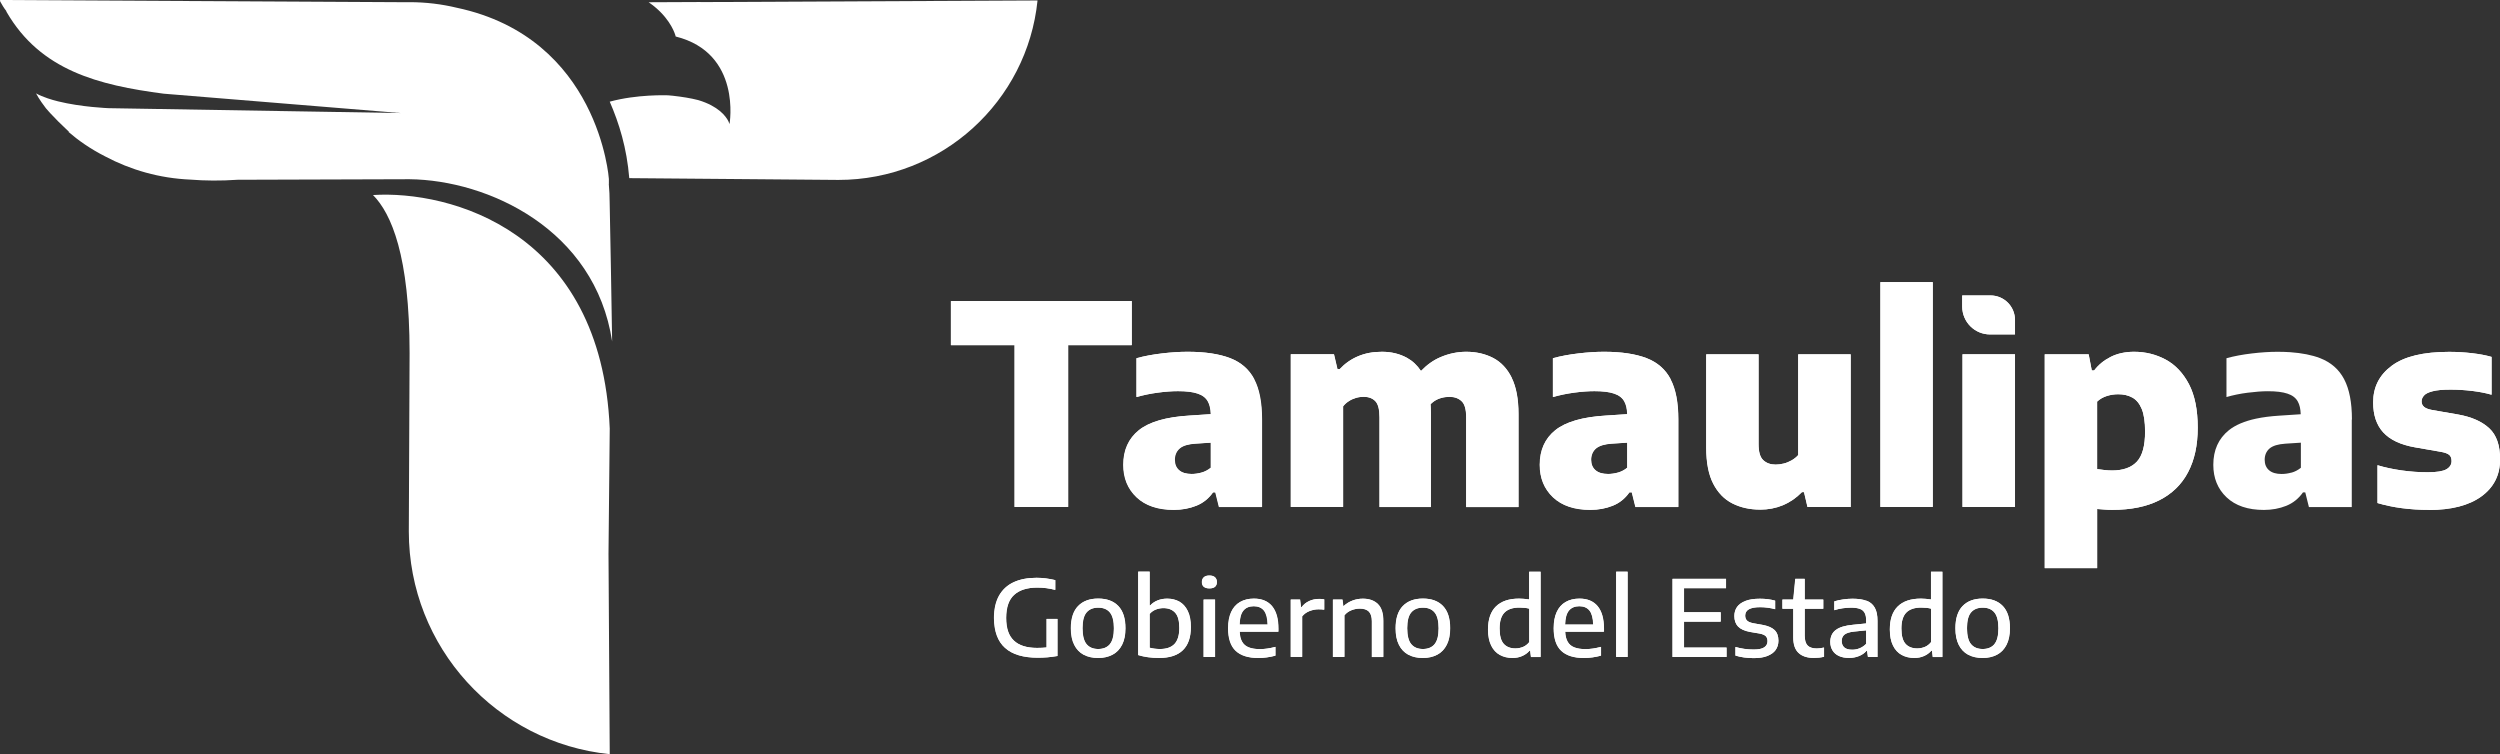<?xml version="1.0" encoding="UTF-8"?> <svg xmlns="http://www.w3.org/2000/svg" id="Capa_2" viewBox="0 0 322.64 97.33"><rect x="0" y="0" width="322.64" height="97.33" fill="#333333" stroke="none"/><defs><style>.cls-1{fill:#fff;}</style></defs><g id="Layer_1"><g><g><g><path class="cls-1" d="M136.45,79.88v4.78c-.46,.08-.89,.13-1.29,.17-.4,.03-.82,.05-1.24,.05-1.88,0-3.29-.42-4.23-1.27-.94-.84-1.41-2.13-1.42-3.85,0-1.16,.22-2.12,.65-2.89,.44-.77,1.06-1.35,1.88-1.73,.82-.38,1.8-.57,2.95-.57,.79,0,1.59,.1,2.42,.3v1.26c-.76-.2-1.53-.3-2.31-.3-1.32,0-2.32,.32-3,.94-.69,.62-1.03,1.61-1.03,2.98s.33,2.29,.99,2.92,1.66,.95,3.01,.95c.44,0,.85-.02,1.22-.06v-3.68h1.4Z"></path><path class="cls-1" d="M139.84,84.5c-.52-.28-.93-.7-1.22-1.28-.29-.57-.43-1.28-.43-2.14,0-1.27,.31-2.23,.93-2.87,.62-.64,1.48-.96,2.59-.96s1.98,.32,2.59,.96c.62,.64,.92,1.59,.92,2.87,0,.84-.14,1.55-.43,2.13-.29,.57-.69,1-1.22,1.28-.52,.28-1.15,.43-1.86,.43s-1.35-.14-1.87-.42Zm3.38-1.37c.35-.42,.52-1.1,.52-2.04s-.17-1.63-.52-2.05c-.35-.42-.85-.62-1.51-.62s-1.16,.21-1.51,.62c-.35,.41-.52,1.09-.52,2.03s.17,1.64,.52,2.06,.85,.63,1.51,.63,1.16-.21,1.51-.62Z"></path><path class="cls-1" d="M146.88,84.54v-10.76h1.47v4.37h.07c.26-.28,.58-.5,.95-.65,.37-.15,.79-.23,1.25-.23,.58,0,1.1,.13,1.56,.38,.46,.26,.82,.66,1.09,1.21,.27,.55,.4,1.24,.4,2.08,0,1.32-.34,2.31-1.03,2.98-.69,.67-1.71,1-3.06,1-.99,0-1.89-.12-2.7-.37Zm4.69-1.43c.41-.44,.62-1.12,.62-2.06s-.18-1.58-.54-1.98c-.36-.39-.86-.59-1.51-.59-.34,0-.67,.06-.98,.18s-.58,.31-.81,.57v4.36c.41,.11,.86,.17,1.34,.17,.84,0,1.46-.22,1.87-.65Z"></path><path class="cls-1" d="M155.34,75.73c-.16-.14-.24-.35-.24-.61s.08-.47,.25-.62c.16-.15,.4-.22,.71-.22s.55,.07,.72,.22c.16,.15,.25,.35,.25,.62s-.08,.47-.24,.61c-.16,.14-.4,.21-.72,.21s-.56-.07-.72-.21Zm-.02,9.06v-7.41h1.47v7.41h-1.47Z"></path><path class="cls-1" d="M164.97,81.53h-5.01c.02,.54,.13,.97,.32,1.3s.47,.57,.85,.72c.38,.15,.86,.23,1.46,.23s1.27-.1,1.99-.29v1.13c-.75,.2-1.48,.3-2.19,.3-1.31,0-2.29-.31-2.94-.93-.65-.62-.97-1.59-.97-2.91,0-.83,.13-1.52,.39-2.09s.64-1,1.14-1.29c.5-.29,1.1-.44,1.79-.44,1.03,0,1.81,.33,2.35,.98,.54,.66,.81,1.62,.81,2.88v.41Zm-4.53-2.72c-.31,.38-.47,.98-.49,1.8h3.63c-.02-.83-.18-1.43-.47-1.8s-.74-.57-1.32-.57-1.04,.19-1.35,.57Z"></path><path class="cls-1" d="M166.55,77.38h1.21l.12,.97h.09c.25-.34,.57-.59,.97-.78,.4-.18,.82-.27,1.27-.27,.24,0,.46,.02,.67,.06v1.33c-.21-.04-.46-.05-.75-.05-.39,0-.77,.08-1.16,.23-.39,.16-.7,.38-.94,.68v5.23h-1.47v-7.41Z"></path><path class="cls-1" d="M172.01,77.38h1.22l.1,.82h.08c.32-.3,.7-.53,1.12-.69,.42-.16,.87-.24,1.34-.24,.82,0,1.46,.23,1.93,.69,.47,.46,.7,1.18,.7,2.17v4.67h-1.47v-4.6c0-.59-.13-1.01-.39-1.27-.26-.25-.64-.38-1.15-.38-.37,0-.73,.07-1.09,.21-.36,.14-.67,.36-.92,.66v5.37h-1.47v-7.41Z"></path><path class="cls-1" d="M181.75,84.5c-.52-.28-.93-.7-1.22-1.28-.29-.57-.43-1.28-.43-2.14,0-1.27,.31-2.23,.93-2.87,.62-.64,1.48-.96,2.59-.96s1.98,.32,2.59,.96c.62,.64,.92,1.59,.92,2.87,0,.84-.14,1.55-.43,2.13-.29,.57-.69,1-1.22,1.28-.52,.28-1.15,.43-1.86,.43s-1.35-.14-1.87-.42Zm3.38-1.37c.35-.42,.52-1.1,.52-2.04s-.17-1.63-.52-2.05c-.35-.42-.85-.62-1.51-.62s-1.16,.21-1.51,.62c-.35,.41-.52,1.09-.52,2.03s.17,1.64,.52,2.06,.85,.63,1.51,.63,1.16-.21,1.51-.62Z"></path><path class="cls-1" d="M193.56,84.53c-.47-.26-.85-.66-1.12-1.21-.27-.55-.41-1.24-.41-2.08,0-1.31,.34-2.3,1.02-2.97s1.68-1.01,2.99-1.01c.37,0,.8,.04,1.3,.11v-3.58h1.47v11.01h-1.24l-.1-.82h-.08c-.26,.3-.58,.53-.95,.69-.38,.17-.79,.25-1.25,.25-.61,0-1.16-.13-1.63-.39Zm2.99-1.04c.31-.13,.57-.34,.8-.62v-4.32c-.37-.1-.8-.14-1.28-.14-.86,0-1.5,.22-1.92,.65-.42,.43-.63,1.12-.63,2.05s.18,1.58,.53,1.98,.86,.6,1.52,.6c.35,0,.68-.07,.99-.2Z"></path><path class="cls-1" d="M206.99,81.53h-5.01c.02,.54,.13,.97,.32,1.3s.47,.57,.85,.72c.38,.15,.86,.23,1.46,.23s1.27-.1,1.99-.29v1.13c-.75,.2-1.48,.3-2.19,.3-1.31,0-2.29-.31-2.94-.93-.65-.62-.97-1.59-.97-2.91,0-.83,.13-1.52,.39-2.09s.64-1,1.14-1.29c.5-.29,1.1-.44,1.79-.44,1.03,0,1.81,.33,2.35,.98,.54,.66,.81,1.62,.81,2.88v.41Zm-4.53-2.72c-.31,.38-.47,.98-.49,1.8h3.63c-.02-.83-.18-1.43-.47-1.8s-.74-.57-1.32-.57-1.04,.19-1.35,.57Z"></path><path class="cls-1" d="M208.57,84.79v-11.01h1.47v11.01h-1.47Z"></path><path class="cls-1" d="M217.32,83.58h5.49v1.21h-6.97v-10.08h6.91v1.21h-5.42v3.11h4.73v1.21h-4.73v3.36Z"></path><path class="cls-1" d="M223.96,84.6v-1.1c.74,.22,1.53,.33,2.34,.33,.63,0,1.09-.09,1.37-.28,.28-.18,.43-.45,.43-.8,0-.28-.08-.5-.23-.65-.16-.15-.43-.27-.83-.34l-1.19-.2c-.71-.13-1.23-.37-1.55-.7-.32-.34-.48-.79-.48-1.36,0-.45,.12-.84,.35-1.17,.24-.33,.6-.59,1.09-.78,.49-.19,1.11-.28,1.85-.28s1.37,.08,1.98,.25v1.1c-.62-.17-1.27-.26-1.95-.26-1.28,0-1.92,.36-1.92,1.09,0,.26,.08,.47,.23,.63s.42,.27,.8,.35l1.19,.21c.71,.13,1.23,.35,1.57,.67,.33,.32,.5,.78,.5,1.37,0,.46-.12,.86-.36,1.2-.24,.34-.6,.59-1.08,.78s-1.06,.27-1.75,.27c-.87,0-1.65-.11-2.34-.32Z"></path><path class="cls-1" d="M235.39,83.57v1.19c-.41,.1-.85,.15-1.3,.15-.87,0-1.53-.22-1.99-.65-.46-.43-.68-1.09-.68-1.98v-3.72h-1.4v-1.19h1.4l.26-2.67h1.21v2.67h2.4v1.19h-2.4v3.47c0,.6,.13,1.03,.38,1.28,.25,.25,.65,.38,1.18,.38,.27,0,.58-.04,.94-.12Z"></path><path class="cls-1" d="M240.89,77.53c.47,.18,.81,.48,1.05,.9s.35,.98,.35,1.7v4.66h-1.23l-.11-.8h-.08c-.25,.3-.57,.52-.97,.68-.4,.16-.82,.24-1.27,.24-.51,0-.94-.08-1.31-.25s-.64-.41-.83-.72c-.19-.31-.29-.68-.29-1.09,0-.66,.23-1.18,.7-1.54s1.22-.59,2.24-.68l1.69-.17v-.4c0-.42-.07-.75-.21-.99-.14-.24-.35-.41-.63-.5-.28-.1-.66-.15-1.13-.15-.33,0-.68,.03-1.06,.08-.38,.05-.74,.14-1.08,.25v-1.14c.34-.11,.72-.19,1.14-.25s.83-.09,1.21-.09c.74,0,1.34,.09,1.8,.27Zm-.89,6.13c.31-.13,.59-.32,.83-.57v-1.74l-1.57,.16c-.56,.06-.97,.19-1.22,.38-.25,.2-.37,.48-.37,.83s.11,.64,.34,.84c.23,.2,.57,.29,1.02,.29,.34,0,.66-.06,.97-.19Z"></path><path class="cls-1" d="M245.42,84.53c-.47-.26-.85-.66-1.12-1.21-.27-.55-.41-1.24-.41-2.08,0-1.31,.34-2.3,1.02-2.97,.68-.67,1.68-1.01,2.99-1.01,.37,0,.8,.04,1.3,.11v-3.58h1.47v11.01h-1.24l-.1-.82h-.08c-.26,.3-.58,.53-.95,.69-.38,.17-.79,.25-1.25,.25-.61,0-1.16-.13-1.63-.39Zm2.99-1.04c.31-.13,.57-.34,.8-.62v-4.32c-.37-.1-.8-.14-1.28-.14-.86,0-1.5,.22-1.92,.65-.42,.43-.63,1.12-.63,2.05s.18,1.58,.53,1.98,.86,.6,1.52,.6c.35,0,.68-.07,.99-.2Z"></path><path class="cls-1" d="M254,84.5c-.52-.28-.93-.7-1.22-1.28-.29-.57-.43-1.28-.43-2.14,0-1.27,.31-2.23,.93-2.87,.62-.64,1.48-.96,2.59-.96s1.98,.32,2.59,.96c.62,.64,.92,1.59,.92,2.87,0,.84-.14,1.55-.43,2.13-.29,.57-.69,1-1.22,1.28-.52,.28-1.15,.43-1.86,.43s-1.35-.14-1.87-.42Zm3.38-1.37c.35-.42,.52-1.1,.52-2.04s-.17-1.63-.52-2.05c-.35-.42-.85-.62-1.51-.62s-1.16,.21-1.51,.62c-.35,.41-.52,1.09-.52,2.03s.17,1.64,.52,2.06,.85,.63,1.51,.63,1.16-.21,1.51-.62Z"></path></g><g><g><path class="cls-1" d="M130.92,65.43v-20.88h-8.21v-5.69h23.33v5.69h-8.21v20.88h-6.91Z"></path><path class="cls-1" d="M161.85,48.95c-.66-1.27-1.7-2.18-3.12-2.73-1.41-.54-3.24-.82-5.48-.82-1.02,0-2.12,.07-3.3,.21-1.19,.14-2.29,.34-3.3,.62v5.01c.87-.25,1.79-.44,2.76-.57,.96-.13,1.83-.19,2.59-.19,1.07,0,1.91,.1,2.53,.31,.62,.2,1.07,.54,1.33,1.01,.24,.42,.36,.97,.38,1.65l-2.74,.18c-3.02,.18-5.2,.81-6.54,1.89-1.34,1.08-2.01,2.57-2.01,4.47,0,1.71,.57,3.11,1.71,4.19,1.14,1.08,2.75,1.63,4.82,1.63,1.04,0,2-.18,2.88-.53,.88-.35,1.6-.93,2.16-1.73h.31l.47,1.89h5.53v-11.3c0-2.18-.33-3.91-1-5.18Zm-6.81,12.04c-.44,.12-.86,.18-1.27,.18-.71,0-1.25-.16-1.63-.48-.38-.32-.57-.78-.57-1.37s.21-1.09,.63-1.45,1.1-.56,2.03-.62l2.01-.13v3.24c-.37,.3-.78,.51-1.21,.63Z"></path><path class="cls-1" d="M195.09,48.77c-.58-1.18-1.38-2.04-2.4-2.57-1.02-.53-2.18-.8-3.48-.8-1.13,0-2.23,.23-3.31,.69-.93,.39-1.77,1-2.53,1.79-.49-.74-1.1-1.31-1.81-1.7-.95-.52-2.03-.78-3.22-.78s-2.16,.19-3.07,.57c-.91,.38-1.71,.94-2.39,1.67h-.29l-.45-1.92h-5.57v19.7h6.75v-12.98c.2-.26,.45-.49,.74-.67,.29-.19,.6-.33,.92-.42,.33-.1,.67-.14,1.01-.14,.63,0,1.13,.19,1.49,.56,.36,.37,.54,1.06,.54,2.07v11.6h6.63v-12.21c0-.37-.02-.72-.04-1.06,.14-.13,.28-.26,.44-.37,.29-.2,.6-.34,.95-.44,.35-.1,.71-.14,1.08-.14,.63,0,1.15,.19,1.54,.56,.4,.37,.59,1.06,.59,2.07v11.6h6.75v-11.98c0-1.94-.29-3.5-.87-4.68Z"></path><path class="cls-1" d="M215.6,48.95c-.66-1.27-1.7-2.18-3.12-2.73-1.41-.54-3.24-.82-5.48-.82-1.02,0-2.12,.07-3.3,.21-1.19,.14-2.29,.34-3.3,.62v5.01c.87-.25,1.79-.44,2.76-.57,.96-.13,1.83-.19,2.59-.19,1.07,0,1.91,.1,2.53,.31,.62,.2,1.07,.54,1.33,1.01,.24,.42,.36,.97,.38,1.65l-2.74,.18c-3.02,.18-5.2,.81-6.54,1.89-1.34,1.08-2.01,2.57-2.01,4.47,0,1.71,.57,3.11,1.71,4.19,1.14,1.08,2.75,1.63,4.82,1.63,1.04,0,2-.18,2.88-.53,.88-.35,1.6-.93,2.16-1.73h.31l.47,1.89h5.53v-11.3c0-2.18-.33-3.91-1-5.18Zm-6.81,12.04c-.44,.12-.86,.18-1.27,.18-.71,0-1.25-.16-1.63-.48-.38-.32-.57-.78-.57-1.37s.21-1.09,.63-1.45c.42-.35,1.1-.56,2.03-.62l2.01-.13v3.24c-.37,.3-.78,.51-1.21,.63Z"></path><path class="cls-1" d="M227.14,65.77c-1.34,0-2.54-.27-3.58-.8s-1.87-1.38-2.47-2.55c-.6-1.17-.9-2.71-.9-4.62v-12.07h6.75v11.58c0,1.01,.2,1.7,.61,2.08,.41,.38,.94,.57,1.6,.57,.35,0,.7-.05,1.06-.14s.7-.24,1.02-.42c.32-.19,.6-.41,.83-.67v-13h6.77v19.7h-5.57l-.45-1.92h-.27c-.72,.74-1.54,1.31-2.45,1.69s-1.9,.57-2.95,.57Z"></path><path class="cls-1" d="M242.67,65.43v-29.02h6.75v29.02h-6.75Z"></path><path class="cls-1" d="M253.27,65.43v-19.7h6.77v19.7h-6.77Z"></path><path class="cls-1" d="M263.88,73.33v-27.6h5.67l.4,2.08h.31c.55-.73,1.26-1.31,2.13-1.75,.87-.44,1.88-.66,3.03-.66,1.47,0,2.83,.34,4.08,1.01,1.24,.67,2.24,1.73,3,3.17,.75,1.44,1.13,3.31,1.13,5.61s-.42,4.18-1.25,5.76c-.83,1.58-2.07,2.78-3.71,3.61-1.64,.83-3.66,1.24-6.07,1.24-.35,0-.69-.01-1.01-.04-.33-.02-.64-.05-.94-.07v7.63h-6.75Zm8.69-12.61c1.42,0,2.49-.38,3.2-1.14,.71-.76,1.06-2.05,1.06-3.87,0-1.26-.14-2.23-.43-2.93s-.69-1.19-1.21-1.47c-.52-.29-1.13-.43-1.82-.43-.49,0-.98,.07-1.46,.22-.48,.15-.91,.39-1.27,.73v8.71c.28,.04,.59,.07,.93,.12,.35,.04,.68,.06,1.01,.06Z"></path><path class="cls-1" d="M313.44,65.8c-1.19,0-2.34-.07-3.47-.22-1.13-.15-2.17-.37-3.14-.66v-4.88c.96,.29,1.99,.51,3.11,.67s2.24,.24,3.38,.24,1.96-.13,2.41-.39c.44-.26,.66-.62,.66-1.06,0-.35-.1-.61-.29-.78-.19-.17-.54-.31-1.04-.4l-3.39-.59c-1.87-.33-3.24-.98-4.1-1.93-.87-.95-1.3-2.24-1.3-3.87,0-1.98,.81-3.56,2.42-4.74,1.61-1.19,4.07-1.78,7.39-1.78,1.01,0,1.99,.06,2.95,.17,.96,.11,1.8,.27,2.53,.48v4.88c-.75-.22-1.59-.38-2.5-.49-.91-.11-1.84-.17-2.78-.17-1.03,0-1.81,.07-2.35,.22-.54,.14-.91,.33-1.1,.56-.2,.23-.3,.47-.3,.74,0,.29,.1,.52,.31,.7,.2,.18,.55,.32,1.04,.41l3.39,.59c1.72,.31,3.05,.9,3.99,1.77s1.4,2.21,1.4,4.01c0,2.02-.81,3.62-2.42,4.79-1.61,1.17-3.87,1.75-6.78,1.75Z"></path></g><path class="cls-1" d="M260.04,43.16h-3.21c-1.99,0-3.6-1.61-3.6-3.6v-1.43h3.65c1.75,0,3.16,1.42,3.16,3.16v1.86Z"></path></g></g><g><g><path class="cls-1" d="M136.49,79.88v4.78c-.46,.08-.89,.13-1.29,.17-.4,.03-.82,.05-1.24,.05-1.88,0-3.29-.42-4.23-1.27-.94-.84-1.41-2.13-1.42-3.85,0-1.16,.22-2.12,.65-2.89,.44-.77,1.06-1.35,1.88-1.73,.82-.38,1.8-.57,2.95-.57,.79,0,1.59,.1,2.42,.3v1.26c-.76-.2-1.53-.3-2.31-.3-1.32,0-2.32,.32-3,.94-.69,.62-1.03,1.61-1.03,2.98s.33,2.29,.99,2.92,1.66,.95,3.01,.95c.44,0,.85-.02,1.22-.06v-3.68h1.4Z"></path><path class="cls-1" d="M139.88,84.5c-.52-.28-.93-.7-1.22-1.28-.29-.57-.43-1.28-.43-2.14,0-1.27,.31-2.23,.93-2.87,.62-.64,1.48-.96,2.59-.96s1.98,.32,2.59,.96c.61,.64,.92,1.59,.92,2.87,0,.84-.14,1.55-.43,2.12-.29,.57-.69,1-1.22,1.28-.52,.28-1.15,.43-1.86,.43s-1.34-.14-1.87-.42Zm3.38-1.37c.35-.42,.52-1.09,.52-2.04s-.17-1.63-.52-2.05c-.35-.42-.85-.62-1.51-.62s-1.16,.21-1.51,.62c-.35,.41-.52,1.09-.52,2.03s.17,1.64,.52,2.06,.85,.63,1.51,.63,1.16-.21,1.51-.62Z"></path><path class="cls-1" d="M146.91,84.53v-10.76h1.47v4.36h.07c.26-.28,.58-.5,.95-.65,.37-.15,.79-.23,1.25-.23,.58,0,1.1,.13,1.56,.38,.46,.26,.82,.66,1.09,1.21,.27,.55,.4,1.24,.4,2.08,0,1.32-.34,2.31-1.03,2.98-.69,.67-1.71,1-3.06,1-.99,0-1.89-.12-2.7-.37Zm4.68-1.43c.41-.44,.62-1.12,.62-2.06s-.18-1.58-.54-1.97c-.36-.39-.86-.59-1.5-.59-.34,0-.67,.06-.98,.18s-.58,.31-.81,.57v4.36c.41,.11,.86,.17,1.34,.17,.83,0,1.46-.22,1.87-.65Z"></path><path class="cls-1" d="M155.37,75.72c-.16-.14-.24-.35-.24-.61s.08-.47,.25-.62c.16-.15,.4-.22,.71-.22s.55,.07,.72,.22c.16,.15,.25,.35,.25,.62s-.08,.47-.24,.61c-.16,.14-.4,.21-.72,.21s-.56-.07-.72-.21Zm-.02,9.06v-7.41h1.47v7.41h-1.47Z"></path><path class="cls-1" d="M165.01,81.52h-5.01c.02,.54,.13,.97,.32,1.3s.47,.57,.85,.72c.38,.15,.86,.23,1.46,.23s1.27-.1,1.99-.29v1.13c-.75,.2-1.48,.3-2.19,.3-1.31,0-2.29-.31-2.94-.93-.65-.62-.97-1.59-.97-2.91,0-.83,.13-1.52,.39-2.09s.64-1,1.14-1.29c.5-.29,1.09-.44,1.79-.44,1.03,0,1.81,.33,2.35,.98,.54,.66,.81,1.62,.81,2.88v.41Zm-4.53-2.72c-.31,.38-.47,.98-.49,1.8h3.63c-.02-.83-.18-1.43-.47-1.8s-.74-.57-1.32-.57-1.04,.19-1.35,.57Z"></path><path class="cls-1" d="M166.59,77.37h1.21l.12,.97h.09c.25-.34,.57-.59,.97-.78,.4-.18,.82-.27,1.27-.27,.24,0,.46,.02,.67,.06v1.33c-.21-.04-.46-.05-.75-.05-.39,0-.77,.08-1.16,.23-.39,.16-.7,.38-.94,.68v5.23h-1.47v-7.41Z"></path><path class="cls-1" d="M172.05,77.37h1.22l.1,.82h.08c.32-.3,.7-.53,1.12-.69,.42-.16,.87-.24,1.34-.24,.82,0,1.46,.23,1.93,.69,.47,.46,.7,1.18,.7,2.17v4.66h-1.47v-4.6c0-.59-.13-1.01-.39-1.27-.26-.25-.64-.38-1.15-.38-.37,0-.73,.07-1.09,.21-.36,.14-.67,.36-.92,.66v5.37h-1.47v-7.41Z"></path><path class="cls-1" d="M181.78,84.5c-.52-.28-.93-.7-1.22-1.28-.29-.57-.43-1.28-.43-2.14,0-1.27,.31-2.23,.93-2.87,.62-.64,1.48-.96,2.59-.96s1.98,.32,2.59,.96c.61,.64,.92,1.59,.92,2.87,0,.84-.14,1.55-.43,2.12-.29,.57-.69,1-1.22,1.28-.52,.28-1.15,.43-1.86,.43s-1.34-.14-1.87-.42Zm3.38-1.37c.35-.42,.52-1.09,.52-2.04s-.17-1.63-.52-2.05c-.35-.42-.85-.62-1.51-.62s-1.16,.21-1.51,.62c-.35,.41-.52,1.09-.52,2.03s.17,1.64,.52,2.06,.85,.63,1.51,.63,1.16-.21,1.51-.62Z"></path><path class="cls-1" d="M193.58,84.52c-.47-.26-.85-.66-1.12-1.21-.27-.55-.41-1.24-.41-2.08,0-1.31,.34-2.3,1.02-2.97,.68-.67,1.68-1.01,2.99-1.01,.37,0,.8,.04,1.3,.11v-3.58h1.47v11h-1.24l-.1-.82h-.08c-.26,.3-.58,.53-.95,.69-.38,.17-.79,.25-1.25,.25-.61,0-1.16-.13-1.63-.39Zm2.99-1.03c.31-.13,.57-.34,.8-.62v-4.32c-.37-.1-.8-.14-1.28-.14-.86,0-1.5,.22-1.92,.65-.42,.43-.63,1.12-.63,2.05s.18,1.58,.53,1.97,.86,.6,1.51,.6c.35,0,.68-.07,.99-.2Z"></path><path class="cls-1" d="M207.02,81.52h-5.01c.02,.54,.13,.97,.32,1.3s.47,.57,.85,.72c.38,.15,.86,.23,1.46,.23s1.27-.1,1.99-.29v1.13c-.75,.2-1.48,.3-2.19,.3-1.31,0-2.29-.31-2.94-.93-.65-.62-.97-1.59-.97-2.91,0-.83,.13-1.52,.39-2.09s.64-1,1.14-1.29c.5-.29,1.09-.44,1.79-.44,1.03,0,1.81,.33,2.35,.98,.54,.66,.81,1.62,.81,2.88v.41Zm-4.53-2.72c-.31,.38-.47,.98-.49,1.8h3.63c-.02-.83-.18-1.43-.47-1.8s-.74-.57-1.32-.57-1.04,.19-1.35,.57Z"></path><path class="cls-1" d="M208.59,84.78v-11h1.47v11h-1.47Z"></path><path class="cls-1" d="M217.34,83.57h5.49v1.21h-6.97v-10.08h6.9v1.2h-5.42v3.1h4.73v1.21h-4.73v3.36Z"></path><path class="cls-1" d="M223.98,84.59v-1.1c.74,.22,1.53,.33,2.34,.33,.63,0,1.09-.09,1.37-.28,.28-.18,.43-.45,.43-.8,0-.28-.08-.5-.23-.65-.16-.15-.43-.27-.83-.34l-1.19-.2c-.71-.13-1.23-.37-1.55-.7-.32-.34-.48-.79-.48-1.35,0-.45,.12-.84,.35-1.17,.24-.33,.6-.59,1.09-.78,.49-.19,1.11-.28,1.85-.28s1.37,.08,1.97,.25v1.1c-.62-.17-1.27-.26-1.95-.26-1.28,0-1.92,.36-1.92,1.09,0,.26,.08,.47,.23,.63s.42,.27,.8,.35l1.19,.21c.71,.13,1.23,.35,1.57,.67,.33,.32,.5,.78,.5,1.37,0,.46-.12,.86-.36,1.2-.24,.34-.6,.59-1.08,.78s-1.06,.27-1.75,.27c-.87,0-1.65-.11-2.34-.32Z"></path><path class="cls-1" d="M235.41,83.57v1.19c-.41,.1-.85,.15-1.3,.15-.87,0-1.53-.22-1.98-.65-.46-.43-.68-1.09-.68-1.98v-3.72h-1.4v-1.18h1.4l.26-2.67h1.21v2.67h2.4v1.18h-2.4v3.47c0,.6,.13,1.02,.38,1.28,.25,.25,.65,.38,1.18,.38,.27,0,.58-.04,.94-.12Z"></path><path class="cls-1" d="M240.91,77.53c.47,.18,.81,.48,1.05,.9s.35,.98,.35,1.7v4.66h-1.23l-.11-.8h-.08c-.25,.3-.57,.52-.97,.68-.39,.16-.82,.24-1.27,.24-.51,0-.94-.08-1.31-.25s-.64-.41-.83-.72c-.19-.31-.29-.67-.29-1.09,0-.66,.23-1.18,.7-1.54s1.22-.59,2.24-.68l1.69-.17v-.4c0-.42-.07-.75-.21-.99-.14-.24-.35-.41-.63-.5-.28-.1-.66-.15-1.13-.15-.33,0-.68,.03-1.06,.08-.38,.05-.74,.14-1.08,.25v-1.14c.34-.11,.72-.19,1.14-.25s.83-.09,1.21-.09c.74,0,1.34,.09,1.8,.27Zm-.89,6.13c.31-.13,.59-.32,.83-.57v-1.74l-1.57,.16c-.56,.06-.97,.19-1.22,.38-.25,.2-.37,.48-.37,.83s.11,.64,.34,.84c.23,.2,.57,.29,1.02,.29,.34,0,.66-.06,.97-.19Z"></path><path class="cls-1" d="M245.43,84.52c-.47-.26-.85-.66-1.12-1.21-.27-.55-.41-1.24-.41-2.08,0-1.31,.34-2.3,1.02-2.97s1.68-1.01,2.99-1.01c.37,0,.8,.04,1.3,.11v-3.58h1.47v11h-1.24l-.1-.82h-.08c-.26,.3-.58,.53-.95,.69-.38,.17-.79,.25-1.25,.25-.61,0-1.16-.13-1.63-.39Zm2.99-1.03c.31-.13,.57-.34,.8-.62v-4.32c-.37-.1-.8-.14-1.28-.14-.86,0-1.5,.22-1.92,.65-.42,.43-.63,1.12-.63,2.05s.18,1.58,.53,1.97,.86,.6,1.51,.6c.35,0,.68-.07,.99-.2Z"></path><path class="cls-1" d="M254.02,84.5c-.52-.28-.93-.7-1.22-1.28-.29-.57-.43-1.28-.43-2.14,0-1.27,.31-2.23,.93-2.87,.62-.64,1.48-.96,2.59-.96s1.98,.32,2.59,.96c.61,.64,.92,1.59,.92,2.87,0,.84-.14,1.55-.43,2.12-.29,.57-.69,1-1.22,1.28-.52,.28-1.15,.43-1.86,.43s-1.34-.14-1.87-.42Zm3.38-1.37c.35-.42,.52-1.09,.52-2.04s-.17-1.63-.52-2.05c-.35-.42-.85-.62-1.51-.62s-1.16,.21-1.51,.62c-.35,.41-.52,1.09-.52,2.03s.17,1.64,.52,2.06,.85,.63,1.51,.63,1.16-.21,1.51-.62Z"></path></g><g><g><path class="cls-1" d="M130.96,65.42v-20.88h-8.21v-5.69h23.32v5.69h-8.2v20.88h-6.91Z"></path><path class="cls-1" d="M161.89,48.95c-.66-1.27-1.7-2.18-3.11-2.73-1.41-.54-3.24-.82-5.48-.82-1.02,0-2.12,.07-3.3,.21-1.19,.14-2.29,.34-3.3,.62v5.01c.87-.25,1.79-.44,2.76-.57,.96-.13,1.83-.19,2.59-.19,1.07,0,1.91,.1,2.53,.31,.62,.2,1.07,.54,1.33,1.01,.24,.42,.36,.97,.38,1.65l-2.74,.18c-3.02,.18-5.19,.81-6.54,1.88-1.34,1.08-2.01,2.57-2.01,4.47,0,1.71,.57,3.11,1.71,4.19,1.14,1.08,2.75,1.62,4.82,1.62,1.04,0,2-.18,2.88-.53,.88-.35,1.6-.93,2.16-1.73h.31l.47,1.89h5.53v-11.29c0-2.18-.33-3.9-1-5.18Zm-6.8,12.04c-.44,.12-.86,.18-1.27,.18-.71,0-1.25-.16-1.62-.48-.38-.32-.57-.78-.57-1.36s.21-1.09,.63-1.45,1.1-.56,2.03-.62l2.01-.13v3.24c-.37,.3-.78,.51-1.21,.63Z"></path><path class="cls-1" d="M195.12,48.77c-.58-1.18-1.38-2.03-2.4-2.57-1.02-.53-2.18-.8-3.48-.8-1.13,0-2.23,.23-3.31,.69-.93,.39-1.77,1-2.53,1.79-.49-.74-1.1-1.31-1.81-1.7-.95-.52-2.03-.78-3.22-.78s-2.16,.19-3.07,.57c-.91,.38-1.71,.94-2.39,1.67h-.29l-.45-1.92h-5.57v19.7h6.75v-12.98c.2-.26,.45-.49,.74-.67,.29-.19,.6-.33,.92-.42,.33-.1,.67-.14,1.01-.14,.63,0,1.13,.19,1.49,.56,.36,.37,.54,1.06,.54,2.06v11.6h6.62v-12.21c0-.37-.02-.72-.04-1.06,.14-.13,.28-.26,.44-.37,.29-.2,.6-.34,.95-.44,.35-.1,.71-.14,1.08-.14,.63,0,1.15,.19,1.54,.56,.4,.37,.59,1.06,.59,2.06v11.6h6.75v-11.98c0-1.94-.29-3.5-.87-4.68Z"></path><path class="cls-1" d="M215.62,48.95c-.66-1.27-1.7-2.18-3.11-2.73-1.41-.54-3.24-.82-5.48-.82-1.02,0-2.12,.07-3.3,.21-1.19,.14-2.29,.34-3.3,.62v5.01c.87-.25,1.79-.44,2.76-.57,.96-.13,1.83-.19,2.59-.19,1.07,0,1.91,.1,2.53,.31,.62,.2,1.07,.54,1.33,1.01,.24,.42,.36,.97,.38,1.65l-2.74,.18c-3.02,.18-5.19,.81-6.54,1.88-1.34,1.08-2.01,2.57-2.01,4.47,0,1.71,.57,3.11,1.71,4.19,1.14,1.08,2.75,1.62,4.82,1.62,1.04,0,2-.18,2.88-.53,.88-.35,1.6-.93,2.16-1.73h.31l.47,1.89h5.53v-11.29c0-2.18-.33-3.9-1-5.18Zm-6.8,12.04c-.44,.12-.86,.18-1.27,.18-.71,0-1.25-.16-1.62-.48-.38-.32-.57-.78-.57-1.36s.21-1.09,.63-1.45c.42-.35,1.1-.56,2.03-.62l2.01-.13v3.24c-.37,.3-.78,.51-1.21,.63Z"></path><path class="cls-1" d="M227.16,65.76c-1.34,0-2.53-.27-3.58-.8s-1.87-1.38-2.47-2.55c-.6-1.17-.9-2.71-.9-4.62v-12.06h6.75v11.58c0,1.01,.2,1.7,.61,2.08,.41,.38,.94,.57,1.6,.57,.35,0,.7-.05,1.06-.14s.7-.24,1.02-.42c.32-.19,.6-.41,.83-.67v-13h6.77v19.7h-5.57l-.45-1.92h-.27c-.72,.74-1.53,1.3-2.45,1.69-.92,.38-1.9,.57-2.95,.57Z"></path><path class="cls-1" d="M242.69,65.42v-29.01h6.75v29.01h-6.75Z"></path><path class="cls-1" d="M253.28,65.42v-19.7h6.77v19.7h-6.77Z"></path><path class="cls-1" d="M263.89,73.32v-27.59h5.67l.4,2.08h.31c.55-.73,1.26-1.31,2.13-1.75,.87-.44,1.88-.66,3.02-.66,1.47,0,2.83,.34,4.08,1.01,1.24,.67,2.24,1.73,3,3.17,.75,1.44,1.13,3.31,1.13,5.61s-.42,4.18-1.25,5.76c-.83,1.58-2.07,2.78-3.71,3.61-1.64,.83-3.66,1.24-6.07,1.24-.35,0-.69-.01-1.01-.04-.33-.02-.64-.05-.94-.07v7.63h-6.75Zm8.69-12.6c1.42,0,2.49-.38,3.2-1.14,.71-.76,1.06-2.05,1.06-3.87,0-1.26-.14-2.23-.43-2.93-.29-.69-.69-1.18-1.21-1.47-.52-.29-1.13-.43-1.82-.43-.49,0-.98,.07-1.46,.22-.48,.15-.91,.39-1.27,.73v8.71c.28,.04,.59,.07,.93,.12,.35,.04,.68,.06,1.01,.06Z"></path><path class="cls-1" d="M303.53,54.13c0-2.18-.33-3.9-1-5.18-.66-1.27-1.7-2.18-3.11-2.73-1.06-.41-2.35-.66-3.88-.77-.51-.03-1.04-.05-1.6-.05-1.02,0-2.12,.07-3.3,.21-1.19,.14-2.29,.34-3.3,.62v5.01s0,0,0,0h0c.87-.25,1.79-.44,2.75-.56,.96-.12,1.82-.19,2.59-.19,1.07,0,1.91,.1,2.53,.31,.62,.2,1.07,.54,1.33,1.01,.24,.42,.36,.97,.38,1.65l-2.73,.18c-1.13,.07-2.15,.2-3.04,.39-1.49,.32-2.66,.82-3.5,1.49-1.34,1.08-2.01,2.57-2.01,4.47,0,1.71,.57,3.11,1.71,4.19,1.14,1.08,2.75,1.63,4.82,1.63,1.04,0,2-.18,2.88-.53,.44-.18,.84-.41,1.2-.7,.36-.29,.68-.63,.96-1.03h.3l.47,1.89h5.53s0,0,0,0v-11.29Zm-7.8,6.86c-.44,.12-.86,.18-1.27,.18-.71,0-1.25-.16-1.62-.48-.38-.32-.57-.78-.57-1.36s.21-1.09,.63-1.45c.21-.18,.48-.31,.82-.42,.34-.1,.74-.17,1.21-.2l2.01-.13v3.24c-.18,.15-.38,.27-.58,.38-.2,.1-.41,.19-.63,.25Z"></path><path class="cls-1" d="M313.44,65.8c-1.19,0-2.34-.07-3.47-.22-1.13-.15-2.17-.37-3.14-.66v-4.88c.96,.29,1.99,.51,3.11,.67s2.24,.24,3.38,.24,1.96-.13,2.41-.39c.44-.26,.66-.62,.66-1.06,0-.35-.1-.61-.29-.78-.19-.17-.54-.31-1.04-.4l-3.39-.59c-1.87-.33-3.23-.98-4.1-1.93-.87-.95-1.3-2.24-1.3-3.87,0-1.98,.8-3.55,2.41-4.74,1.61-1.19,4.07-1.78,7.39-1.78,1.01,0,1.99,.06,2.94,.17,.96,.11,1.8,.27,2.53,.48v4.88c-.75-.22-1.59-.38-2.5-.49-.91-.11-1.84-.17-2.78-.17-1.03,0-1.81,.07-2.35,.22-.54,.14-.91,.33-1.1,.56-.2,.23-.3,.47-.3,.74,0,.29,.1,.52,.31,.7,.2,.18,.55,.32,1.04,.41l3.39,.59c1.72,.31,3.05,.9,3.99,1.77s1.4,2.21,1.4,4.01c0,2.02-.8,3.62-2.41,4.78-1.61,1.17-3.87,1.75-6.78,1.75Z"></path></g><path class="cls-1" d="M260.05,43.16h-3.21c-1.99,0-3.6-1.61-3.6-3.6v-1.43h3.65c1.75,0,3.16,1.41,3.16,3.16v1.86Z"></path></g></g><g><path class="cls-1" d="M78.58,23.73v-.63S77.34,4.9,58.95,1c-1.95-.47-3.99-.72-6.09-.72h-1.14c-.05,0-.1,0-.15,0h-.26L0,0C0,.06,.02,.12,.02,.18c.01,.03,.03,.06,.05,.09,0,0,0,0,0,0,.16,.29,.44,.78,.75,1.16v.07s.04,.06,.04,.06c4.38,7.55,11.87,9.43,20.26,10.53l30.58,2.5-37.69-.63h0s-3.49-.13-6.52-.88c-.46-.11-.92-.25-1.34-.39-.55-.19-1.06-.39-1.5-.64,0,0,.39,.78,1.28,1.93,.16,.18,.33,.38,.53,.6,.59,.64,1.38,1.44,2.43,2.42,0,0,0,0,0,0,.02,.02,.04,.04,.07,.06l-.14-.05c1.25,1.08,2.81,2.19,4.74,3.17h0s0,0,0,0c3.31,1.76,7.04,2.83,11.01,3,0,0,0,0,0,0h0c1.87,.15,3.9,.17,6.1,.02,0,0-.03,0-.08,0l22.25-.07c10.13,.11,23.96,6.44,26.16,20.94l-.16-9.53-.16-8.41c0-.8-.04-1.59-.11-2.37Z"></path><path class="cls-1" d="M78.69,55.3c-1.08-25.58-20.69-30.75-30.55-30.13,2.38,2.41,4.72,7.87,4.72,20.39l-.1,23.03c0,14.96,11.37,27.26,25.93,28.74l-.16-25.87,.16-16.16Z"></path><path class="cls-1" d="M90.4,.26l-6.69,.03c2.46,1.68,3.25,3.63,3.44,4.23,.04,.12,.05,.19,.05,.19,8.56,2.14,6.95,11.29,6.95,11.3-.05-.14-.1-.27-.16-.39-.33-.64-1.28-1.92-3.87-2.7-1-.26-2.11-.43-3.26-.56-.22-.02-.44-.04-.65-.06-.2,0-3.95-.15-7.52,.82,1.22,2.81,2.2,5.97,2.52,9.87l26.99,.23c13.37,0,24.38-10.15,25.7-23.16l-43.5,.21Z"></path></g></g></g></svg> 